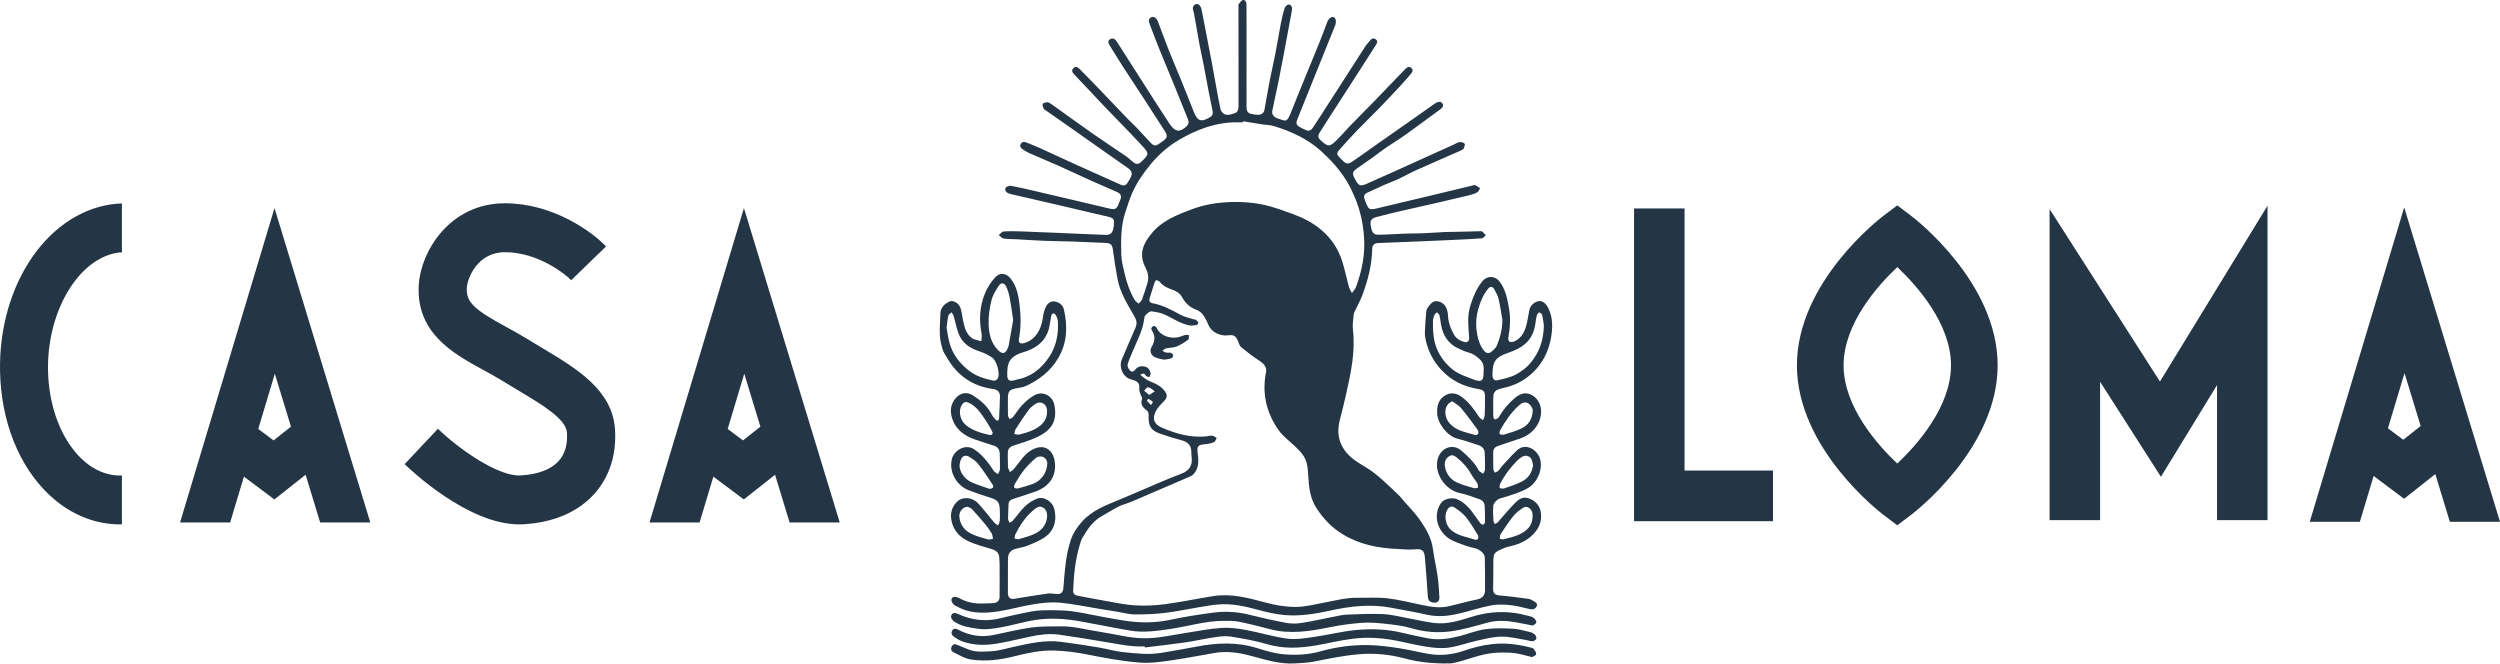<svg width="373" height="99" viewBox="0 0 373 99" fill="none" xmlns="http://www.w3.org/2000/svg">
<path d="M170.121 55.934C170.613 56.278 171.002 56.662 171.469 56.85C172.314 57.191 173.127 57.523 173.718 58.272C174.222 58.912 174.193 59.318 173.634 59.89C173.174 60.36 172.676 60.852 172.404 61.432C171.91 62.485 172.143 63.286 173.367 63.813C175.468 64.718 177.678 65.346 180.025 65.101C180.311 65.071 180.603 64.963 180.875 65.003C181.109 65.037 181.319 65.232 181.539 65.356C181.407 65.568 181.321 65.895 181.136 65.968C180.693 66.142 180.207 66.25 179.731 66.288C178.719 66.368 178.563 66.604 178.697 67.635C178.825 68.612 178.906 69.621 178.277 70.496C178.126 70.706 177.925 70.93 177.697 71.031C175.988 71.785 174.267 72.509 172.551 73.246C171.677 73.622 170.809 74.013 169.932 74.382C169.253 74.667 168.579 74.976 167.878 75.192C166.617 75.579 165.574 76.36 164.437 76.975C163.052 77.725 162.25 78.973 161.487 80.263C161.316 80.552 161.224 80.893 161.123 81.218C160.427 83.478 160.204 85.809 160.115 88.157C160.099 88.604 160.388 88.799 160.78 88.874C162.212 89.147 163.642 89.434 165.079 89.681C166.514 89.927 167.949 90.246 169.396 90.324C170.875 90.403 172.383 90.337 173.853 90.14C176.256 89.819 178.633 89.312 181.03 88.937C183.713 88.516 186.259 89.209 188.824 89.9C190.27 90.29 191.796 90.552 193.287 90.553C194.726 90.553 196.171 90.175 197.602 89.904C199.227 89.597 200.831 89.163 202.504 89.188C204.011 89.211 205.534 89.096 207.024 89.27C208.746 89.471 210.441 89.913 212.146 90.263C213.493 90.541 214.84 90.774 216.211 90.444C217.272 90.188 218.329 89.913 219.39 89.652C219.721 89.571 220.059 89.516 220.391 89.437C221.172 89.251 221.561 88.833 221.568 88.04C221.582 86.414 221.56 84.788 221.531 83.162C221.521 82.629 220.842 82.006 220.136 81.814C219.632 81.678 219.113 81.584 218.628 81.399C217.774 81.072 216.852 80.817 216.117 80.304C214.491 79.168 213.745 76.916 214.986 75.069C215.441 74.392 216.665 74.159 217.438 74.5C218.653 75.035 219.422 76.028 220.154 77.067C220.393 77.406 220.616 77.759 220.881 78.076C220.978 78.192 221.21 78.307 221.324 78.267C221.443 78.225 221.563 77.993 221.565 77.844C221.572 77.085 221.545 76.326 221.522 75.567C221.505 75.043 221.241 74.657 220.755 74.49C219.772 74.152 218.793 73.766 217.779 73.556C215.654 73.117 213.946 70.624 214.489 68.537C214.95 66.763 216.782 66.11 218.084 67.268C219.017 68.098 219.937 68.93 220.545 70.046C220.597 70.141 220.644 70.251 220.725 70.313C220.898 70.449 221.093 70.557 221.278 70.677C221.377 70.479 221.557 70.283 221.561 70.083C221.578 69.253 221.55 68.421 221.524 67.591C221.504 66.994 221.162 66.609 220.623 66.429C219.549 66.073 218.473 65.709 217.379 65.425C215.938 65.05 214.475 63.181 214.425 61.645C214.392 60.651 214.561 59.767 215.394 59.141C216.212 58.526 217.156 58.559 217.995 59.152C219.139 59.961 219.935 61.067 220.693 62.217C220.823 62.415 221.07 62.537 221.263 62.694C221.353 62.442 221.508 62.193 221.519 61.937C221.56 61.018 221.562 60.097 221.561 59.176C221.56 58.357 221.313 58.169 220.518 58.035C218.427 57.683 216.589 56.834 215.104 55.25C213.951 54.021 213.175 52.61 212.773 50.987C212.662 50.536 212.578 50.062 212.591 49.601C212.622 48.543 212.708 47.486 212.803 46.433C212.824 46.212 212.949 45.979 213.086 45.796C213.423 45.345 213.801 44.851 214.431 44.941C215.155 45.045 215.678 45.498 215.902 46.219C215.992 46.508 216.032 46.821 216.047 47.125C216.098 48.142 216.44 49.064 216.94 49.933C217.283 50.532 217.838 50.862 218.488 51.03C218.932 51.144 219.22 50.876 219.195 50.417C219.14 49.426 219.03 48.434 219.061 47.447C219.083 46.754 219.233 46.045 219.447 45.382C219.846 44.146 220.349 42.947 221.197 41.932C221.903 41.088 223.069 41.138 223.731 42C224.637 43.18 224.893 44.582 225.142 45.985C225.397 47.422 225.315 48.859 225.058 50.291C225.021 50.502 225.028 50.836 225.153 50.931C225.307 51.05 225.638 51.058 225.837 50.976C227.139 50.442 227.582 49.291 227.848 48.036C227.978 47.418 228.063 46.792 228.198 46.175C228.337 45.539 229.051 44.953 229.675 44.92C230.198 44.894 230.705 45.342 231.015 45.981C231.731 47.455 231.671 49.01 231.387 50.531C231.037 52.401 230.208 54.088 228.839 55.449C227.709 56.573 226.369 57.356 224.816 57.753C224.31 57.883 223.782 57.974 223.32 58.198C223.084 58.313 222.838 58.675 222.823 58.938C222.764 60.001 222.783 61.069 222.799 62.134C222.801 62.288 222.924 62.553 223.022 62.568C223.175 62.591 223.371 62.469 223.516 62.363C223.625 62.284 223.69 62.136 223.764 62.013C224.344 61.047 225.078 60.204 225.917 59.467C226.601 58.866 227.379 58.446 228.337 58.841C229.28 59.228 229.88 60.198 229.928 61.218C230.018 63.143 228.663 64.806 226.811 65.42C225.702 65.788 224.599 66.172 223.491 66.539C223.015 66.697 222.785 67.019 222.785 67.509C222.785 68.341 222.781 69.172 222.809 70.003C222.815 70.177 222.953 70.346 223.029 70.518C223.209 70.427 223.422 70.369 223.559 70.235C223.763 70.035 223.895 69.763 224.09 69.552C224.818 68.764 225.527 67.953 226.303 67.215C227.649 65.935 229.423 67.157 229.789 68.502C230.222 70.091 229.33 72.017 228.011 72.796C226.855 73.479 225.605 73.82 224.357 74.212C224.033 74.315 223.66 74.371 223.409 74.573C223.135 74.793 222.83 75.142 222.798 75.461C222.721 76.208 222.785 76.973 222.823 77.728C222.832 77.884 222.971 78.033 223.05 78.185C223.194 78.096 223.367 78.034 223.475 77.914C224.327 76.964 225.131 75.968 226.023 75.059C226.55 74.524 227.191 74.049 228.046 74.338C229.072 74.685 229.739 75.411 229.893 76.467C230.104 77.918 229.51 79.081 228.416 80.041C227.413 80.922 226.221 81.317 224.962 81.595C224.805 81.629 224.648 81.679 224.499 81.741C222.792 82.448 222.8 82.449 222.806 84.37C222.81 85.508 222.785 86.645 222.773 87.782C222.765 88.574 223.05 88.784 223.846 88.85C225.257 88.968 226.662 89.16 228.066 89.354C228.339 89.392 228.607 89.552 228.853 89.697C229.132 89.862 229.455 90.07 229.273 90.461C229.095 90.847 228.733 90.977 228.319 90.892C227.336 90.688 226.364 90.387 225.371 90.286C224.4 90.188 223.382 90.152 222.432 90.336C220.779 90.655 219.172 91.205 217.529 91.581C216.018 91.927 214.492 92.067 212.938 91.724C211.133 91.324 209.312 90.997 207.493 90.661C204.484 90.106 201.5 90.437 198.555 91.081C196.257 91.583 193.952 91.98 191.606 91.762C190.291 91.64 188.981 91.334 187.703 90.986C185.764 90.457 183.821 90.02 181.802 90.182C180.835 90.259 179.876 90.437 178.917 90.594C177.197 90.877 175.488 91.248 173.759 91.452C172.267 91.627 170.753 91.677 169.249 91.674C168.47 91.673 167.691 91.433 166.913 91.305C165.921 91.143 164.929 90.985 163.937 90.824C162.005 90.51 160.083 90.096 158.14 89.918C156.886 89.803 155.585 89.939 154.331 90.134C152.612 90.401 150.929 90.891 149.211 91.174C147.52 91.453 145.801 91.567 144.122 91.067C143.542 90.895 142.994 90.602 142.454 90.323C142.278 90.232 142.132 90.03 142.037 89.845C141.798 89.383 142.063 89.003 142.582 89.056C142.755 89.073 142.934 89.14 143.088 89.225C144.239 89.868 145.473 90.112 146.781 90.038C147.284 90.009 147.789 90.024 148.289 89.974C148.839 89.919 149.134 89.56 149.139 89.023C149.154 87.398 149.143 85.772 149.139 84.147C149.138 83.894 149.112 83.642 149.106 83.39C149.085 82.512 148.749 82.165 147.907 81.909C146.674 81.536 145.398 81.216 144.259 80.638C142.885 79.941 142.006 78.757 141.887 77.123C141.797 75.885 142.667 74.538 143.748 74.356C144.653 74.204 145.441 74.545 146.036 75.2C146.832 76.077 147.546 77.029 148.313 77.934C148.472 78.122 148.706 78.247 148.905 78.401C148.997 78.159 149.151 77.921 149.167 77.674C149.204 77.116 149.191 76.553 149.167 75.993C149.12 74.913 148.828 74.594 147.793 74.268C146.68 73.918 145.569 73.549 144.482 73.126C142.807 72.472 141.494 70.448 142.042 68.41C142.341 67.297 143.943 66.109 145.355 67.046C146.608 67.878 147.465 69.036 148.277 70.257C148.416 70.465 148.687 70.587 148.897 70.748C148.999 70.496 149.181 70.246 149.19 69.99C149.217 69.233 149.171 68.473 149.163 67.715C149.156 67.124 148.898 66.699 148.339 66.509C147.354 66.174 146.351 65.893 145.373 65.541C143.875 65.002 142.656 64.109 142.1 62.549C141.684 61.385 141.808 60.218 142.673 59.312C143.305 58.651 144.225 58.379 145.196 59.008C146.33 59.743 147.354 60.618 147.985 61.869C148.121 62.139 148.329 62.378 148.535 62.603C148.617 62.694 148.802 62.775 148.9 62.742C148.986 62.713 149.058 62.52 149.065 62.396C149.119 61.316 149.167 60.235 149.195 59.154C149.212 58.508 148.826 58.125 148.192 58.041C145.106 57.634 142.82 56.036 141.277 53.343C141.053 52.953 140.768 52.577 140.644 52.155C140.441 51.471 140.258 50.758 140.23 50.051C140.185 48.938 140.261 47.819 140.312 46.704C140.351 45.866 140.918 45.37 141.581 45.014C142.164 44.702 143.064 45.203 143.318 45.987C143.5 46.548 143.545 47.151 143.671 47.73C143.903 48.789 144.102 49.87 145.125 50.515C145.156 50.534 145.178 50.572 145.211 50.581C145.611 50.695 146.012 50.806 146.413 50.918C146.43 50.544 146.523 50.155 146.453 49.797C146.048 47.727 146.158 45.687 146.966 43.748C147.331 42.871 147.881 42.018 148.532 41.331C149.244 40.58 150.176 40.78 150.813 41.594C151.672 42.692 151.939 44.01 152.104 45.331C152.322 47.069 152.353 48.82 152.029 50.56C151.92 51.149 152.231 51.361 152.849 51.177C154.481 50.694 155.366 49.136 155.579 47.488C155.657 46.88 155.799 46.244 156.077 45.706C156.333 45.209 156.868 44.842 157.476 44.999C158.076 45.153 158.589 45.507 158.743 46.194C159.306 48.718 159.24 51.145 157.87 53.456C156.733 55.37 155.079 56.641 153.123 57.565C152.662 57.783 152.121 57.846 151.609 57.94C150.632 58.117 150.383 58.393 150.381 59.379C150.379 60.247 150.363 61.115 150.389 61.982C150.394 62.169 150.549 62.35 150.636 62.534C150.806 62.43 151.022 62.362 151.14 62.215C151.626 61.611 152.027 60.93 152.563 60.38C153.095 59.833 153.699 59.307 154.367 58.952C155.613 58.29 157.041 59.037 157.315 60.43C157.784 62.812 156.88 64.185 154.809 65.183C153.652 65.739 152.389 66.077 151.168 66.499C150.621 66.688 150.344 67.034 150.363 67.628C150.384 68.314 150.347 69.004 150.392 69.688C150.409 69.942 150.588 70.185 150.693 70.433C150.889 70.278 151.116 70.149 151.277 69.963C152.105 69 152.715 67.857 153.871 67.174C155.829 66.021 157.169 67.198 157.381 68.926C157.635 71.004 156.602 72.573 154.512 73.33C153.398 73.733 152.265 74.082 151.139 74.451C150.743 74.581 150.483 74.804 150.472 75.259C150.453 75.98 150.4 76.701 150.403 77.422C150.403 77.614 150.555 77.804 150.639 77.995C150.809 77.883 151.016 77.803 151.143 77.655C151.754 76.945 152.279 76.149 152.959 75.518C153.497 75.018 154.171 74.578 154.862 74.354C155.78 74.057 157.018 74.866 157.274 75.84C157.685 77.402 157.429 78.894 156.165 79.94C155.385 80.587 154.364 80.967 153.412 81.373C152.79 81.639 152.094 81.728 151.436 81.914C150.743 82.109 150.383 82.644 150.386 83.368C150.392 84.956 150.382 86.545 150.378 88.134C150.378 88.296 150.367 88.461 150.387 88.621C150.462 89.234 150.782 89.434 151.398 89.332C153.028 89.06 154.659 88.791 156.295 88.561C156.713 88.503 157.154 88.576 157.581 88.624C158.27 88.703 158.611 88.397 158.662 87.71C158.839 85.321 158.992 82.922 159.74 80.625C160.083 79.573 160.695 78.658 161.438 77.824C162.963 76.111 165.04 75.376 167.065 74.531C169.089 73.686 171.097 72.802 173.118 71.948C174.178 71.5 175.243 71.06 176.319 70.652C177.447 70.225 177.948 69.423 177.791 68.214C177.761 67.982 177.759 67.746 177.754 67.511C177.733 66.451 177.3 65.961 176.276 65.684C175.168 65.385 174.065 65.051 172.984 64.666C172.317 64.428 171.696 64.03 171.486 63.293C171.366 62.872 171.366 62.406 171.375 61.962C171.381 61.626 171.316 61.379 171.031 61.178C170.427 60.754 170.129 60.215 170.407 59.449C170.447 59.336 170.275 59.155 170.226 58.998C170.128 58.685 169.95 58.356 169.979 58.05C170.044 57.372 169.9 57.019 169.257 56.758C169.041 56.671 168.803 56.644 168.586 56.559C167.456 56.121 166.902 54.723 167.391 53.594C168.07 52.025 168.726 50.446 169.417 48.881C169.683 48.276 169.588 47.786 169.259 47.21C168.233 45.42 167.108 43.661 166.727 41.582C166.475 40.208 166.246 38.827 166.072 37.441C165.95 36.464 165.768 36.265 164.806 36.237C163.261 36.192 161.718 36.093 160.174 36.04C158.684 35.989 157.193 35.983 155.705 35.925C154.376 35.873 153.049 35.774 151.721 35.702C151.058 35.666 150.388 35.691 149.735 35.592C149.476 35.552 149.256 35.255 149.02 35.075C149.254 34.888 149.476 34.561 149.723 34.541C150.546 34.474 151.379 34.496 152.208 34.522C153.844 34.573 155.479 34.646 157.115 34.714C158.677 34.779 160.238 34.851 161.8 34.917C162.878 34.962 163.957 35.003 165.035 35.046C165.559 35.067 165.916 34.796 166.056 34.325C166.172 33.936 166.203 33.511 166.209 33.102C166.215 32.603 165.82 32.448 165.42 32.351C164.599 32.152 163.774 31.971 162.952 31.779C161.206 31.37 159.462 30.955 157.715 30.549C155.404 30.012 153.092 29.481 150.78 28.947C150.693 28.927 150.606 28.902 150.521 28.872C150.128 28.733 149.873 28.413 150.024 28.053C150.106 27.858 150.564 27.679 150.812 27.723C151.962 27.925 153.1 28.2 154.24 28.463C156.219 28.92 158.197 29.386 160.175 29.852C161.941 30.268 163.706 30.694 165.474 31.104C166.431 31.326 166.646 31.188 166.973 30.229C167.014 30.109 167.072 29.996 167.123 29.881C167.394 29.264 167.252 28.908 166.624 28.633C165.324 28.064 164.019 27.507 162.726 26.924C161.055 26.172 159.401 25.386 157.727 24.64C156.364 24.032 154.98 23.47 153.614 22.869C153.254 22.71 152.915 22.497 152.586 22.28C152.296 22.09 152.078 21.817 152.301 21.462C152.501 21.144 152.814 21.113 153.159 21.26C153.854 21.557 154.563 21.822 155.251 22.134C156.987 22.921 158.71 23.737 160.446 24.523C162.704 25.545 164.973 26.543 167.231 27.565C167.744 27.798 168.052 27.607 168.294 27.168C168.381 27.011 168.471 26.854 168.57 26.703C169.008 26.032 168.946 25.543 168.294 25.08C166.563 23.849 164.817 22.64 163.078 21.419C162.195 20.799 161.317 20.172 160.433 19.552C158.959 18.518 157.482 17.488 156.007 16.454C155.904 16.382 155.755 16.32 155.719 16.221C155.632 15.987 155.486 15.669 155.578 15.505C155.67 15.34 156.022 15.252 156.257 15.257C156.468 15.262 156.695 15.412 156.882 15.545C158.951 17.016 161.002 18.513 163.081 19.969C164.685 21.091 166.328 22.158 167.941 23.267C168.355 23.551 168.722 23.905 169.116 24.22C169.515 24.54 169.885 24.523 170.266 24.155C171.462 23.003 171.493 22.928 170.376 21.713C169.18 20.413 167.938 19.155 166.714 17.881C165.954 17.09 165.184 16.309 164.426 15.517C163.88 14.945 163.348 14.359 162.806 13.783C161.954 12.877 161.099 11.975 160.244 11.072C159.981 10.793 159.838 10.487 160.152 10.172C160.468 9.855 160.785 10.003 161.052 10.268C161.677 10.892 162.291 11.525 162.908 12.156C163.211 12.465 163.514 12.774 163.812 13.087C165.256 14.598 166.693 16.113 168.141 17.619C168.602 18.099 169.101 18.544 169.562 19.026C170.259 19.756 170.93 20.512 171.627 21.243C172.184 21.828 172.388 21.835 173.063 21.364C173.152 21.302 173.239 21.237 173.328 21.176C174.235 20.552 174.275 20.297 173.677 19.382C172.672 17.842 171.688 16.289 170.685 14.748C169.653 13.161 168.603 11.586 167.576 9.996C166.901 8.952 166.252 7.891 165.593 6.837C165.378 6.493 165.208 6.1 165.637 5.841C166.051 5.593 166.4 5.851 166.635 6.212C167.175 7.043 167.698 7.887 168.232 8.723C169.58 10.834 170.928 12.945 172.28 15.053C172.98 16.144 173.689 17.227 174.395 18.314C174.454 18.405 174.512 18.497 174.574 18.585C175.374 19.712 176.047 19.78 177.049 18.829C177.341 18.552 177.42 18.232 177.264 17.846C176.554 16.099 175.858 14.346 175.146 12.6C174.479 10.966 173.786 9.343 173.126 7.707C172.574 6.339 172.038 4.963 171.527 3.579C171.392 3.215 171.295 2.773 171.801 2.556C172.127 2.416 172.57 2.711 172.747 3.175C173.309 4.654 173.849 6.14 174.428 7.611C174.909 8.833 175.442 10.035 175.936 11.252C176.669 13.053 177.401 14.854 178.107 16.667C178.655 18.074 179.198 18.274 180.511 17.502C180.846 17.305 181.01 17.037 180.934 16.65C180.732 15.623 180.515 14.6 180.317 13.572C180.065 12.264 179.834 10.951 179.58 9.643C179.38 8.618 179.142 7.6 178.951 6.573C178.683 5.136 178.445 3.695 178.19 2.256C178.153 2.044 178.108 1.831 178.042 1.626C177.906 1.195 177.951 0.822 178.4 0.626C178.721 0.486 179.144 0.846 179.253 1.339C179.378 1.902 179.483 2.47 179.592 3.037C180.014 5.228 180.44 7.418 180.852 9.611C181.164 11.274 181.455 12.941 181.76 14.605C181.863 15.172 181.972 15.738 182.1 16.3C182.134 16.451 182.228 16.599 182.327 16.721C182.872 17.397 183.544 17.09 184.168 16.909C184.71 16.751 184.789 16.284 184.788 15.775C184.78 12.667 184.785 9.56 184.785 6.452C184.785 4.61 184.781 2.767 184.779 0.923C184.779 0.833 184.739 0.709 184.784 0.658C184.989 0.418 185.192 0.049 185.444 0.007C185.795 -0.053 185.976 0.306 185.977 0.672C185.982 2.208 185.983 3.744 185.983 5.279C185.983 7.7 185.98 10.122 185.979 12.543C185.979 13.66 185.976 14.778 185.985 15.895C185.991 16.721 186.206 16.955 187.008 17.053C187.24 17.082 187.474 17.138 187.705 17.131C188.184 17.119 188.557 16.901 188.651 16.406C188.915 15.01 189.134 13.605 189.404 12.21C189.671 10.836 189.998 9.475 190.264 8.101C190.56 6.58 190.803 5.049 191.098 3.527C191.248 2.749 191.426 1.972 191.668 1.219C191.744 0.984 192.09 0.654 192.278 0.675C192.68 0.722 192.831 1.113 192.76 1.511C192.478 3.09 192.18 4.666 191.883 6.243C191.526 8.137 191.177 10.034 190.799 11.924C190.488 13.477 190.128 15.02 189.818 16.574C189.778 16.775 189.845 17.052 189.965 17.217C190.104 17.407 190.338 17.573 190.564 17.645C191.869 18.064 191.982 18.41 192.666 16.649C193.363 14.857 194.103 13.082 194.828 11.302C195.514 9.617 196.215 7.937 196.892 6.248C197.281 5.28 197.635 4.297 198.007 3.323C198.219 2.768 198.65 2.426 198.972 2.552C199.315 2.686 199.421 3.259 199.198 3.813C197.556 7.889 195.912 11.964 194.27 16.04C194.014 16.675 193.764 17.312 193.509 17.947C193.351 18.342 193.447 18.672 193.805 18.882C194.175 19.1 194.559 19.31 194.962 19.455C195.49 19.644 195.759 19.231 195.997 18.874C196.58 18.005 197.138 17.119 197.704 16.239C199.702 13.133 201.695 10.023 203.703 6.921C203.927 6.576 204.226 6.279 204.49 5.959C204.713 5.691 204.974 5.658 205.252 5.857C205.549 6.07 205.524 6.34 205.346 6.618C204.423 8.061 203.501 9.505 202.573 10.946C201.324 12.887 200.069 14.825 198.82 16.766C198.186 17.751 197.56 18.741 196.926 19.726C196.58 20.264 196.619 20.566 197.107 20.994C198.155 21.914 198.372 21.936 199.349 20.985C200.11 20.245 200.797 19.43 201.536 18.667C202.674 17.494 203.833 16.342 204.974 15.171C205.892 14.23 206.797 13.275 207.708 12.327C208.358 11.651 209.004 10.97 209.662 10.302C209.913 10.049 210.215 9.826 210.559 10.127C210.908 10.431 210.723 10.765 210.494 11.035C209.923 11.706 209.342 12.37 208.743 13.015C207.787 14.043 206.824 15.065 205.845 16.071C204.705 17.241 203.531 18.377 202.397 19.553C201.521 20.462 200.674 21.399 199.838 22.344C199.406 22.832 199.419 23.028 199.876 23.505C200.959 24.635 200.99 24.665 202.335 23.718C203.57 22.848 204.8 21.972 206.035 21.102C207.228 20.263 208.427 19.432 209.62 18.594C211.092 17.559 212.562 16.52 214.034 15.484C214.122 15.422 214.213 15.359 214.311 15.315C214.643 15.165 214.994 15.079 215.218 15.461C215.442 15.844 215.208 16.081 214.897 16.307C213.176 17.556 211.478 18.837 209.747 20.073C208.769 20.771 207.735 21.39 206.743 22.069C206.108 22.503 205.508 22.99 204.882 23.439C204.063 24.026 203.239 24.607 202.407 25.175C201.835 25.567 201.736 25.886 202.049 26.496C202.741 27.848 202.912 27.894 204.29 27.251C205.399 26.734 206.528 26.261 207.643 25.757C210.724 24.367 213.802 22.97 216.881 21.577C217.176 21.444 217.464 21.245 217.772 21.203C218.015 21.17 218.367 21.262 218.515 21.433C218.617 21.551 218.488 21.915 218.394 22.14C218.341 22.269 218.163 22.369 218.02 22.432C215.769 23.425 213.509 24.397 211.265 25.404C210.381 25.801 209.54 26.29 208.661 26.701C207.978 27.02 207.263 27.268 206.572 27.572C205.715 27.949 204.869 28.351 204.018 28.741C203.569 28.946 203.421 29.241 203.606 29.742C204.219 31.407 204.209 31.397 205.935 30.972C208.013 30.46 210.1 29.988 212.181 29.49C214.664 28.896 217.144 28.294 219.626 27.698C219.783 27.66 219.973 27.578 220.1 27.631C220.361 27.741 220.59 27.928 220.832 28.083C220.696 28.291 220.605 28.58 220.413 28.69C220.065 28.89 219.663 29.019 219.269 29.116C217.839 29.468 216.403 29.801 214.967 30.131C213.024 30.576 211.076 31.003 209.134 31.454C207.857 31.751 206.58 32.058 205.314 32.4C204.619 32.588 204.417 32.921 204.499 33.533C204.653 34.674 204.899 35.034 205.694 35.022C207.023 35.003 208.35 34.903 209.678 34.854C210.537 34.822 211.398 34.84 212.256 34.804C213.331 34.759 214.404 34.675 215.479 34.622C215.999 34.596 216.521 34.606 217.042 34.593C218.314 34.563 219.586 34.529 220.858 34.499C220.948 34.497 221.067 34.477 221.122 34.525C221.322 34.696 221.5 34.892 221.687 35.079C221.499 35.245 221.321 35.541 221.121 35.557C219.724 35.668 218.323 35.726 216.924 35.791C215.254 35.869 213.585 35.938 211.916 36.009C210.981 36.049 210.046 36.085 209.111 36.123C207.961 36.17 206.811 36.226 205.661 36.261C205.057 36.28 204.747 36.539 204.735 37.14C204.69 39.533 204.09 41.811 203.266 44.032C202.961 44.855 202.516 45.625 202.145 46.423C202.063 46.601 201.978 46.793 201.963 46.984C201.905 47.711 201.769 48.453 201.855 49.166C202.247 52.45 201.554 55.608 200.848 58.768C200.56 60.056 200.248 61.338 199.913 62.614C199.262 65.092 200.025 67.073 202.023 68.584C202.825 69.191 203.74 69.649 204.565 70.229C205.207 70.68 205.807 71.197 206.393 71.721C207.218 72.461 208.02 73.228 208.818 74C209.062 74.236 209.256 74.523 209.478 74.781C210.255 75.683 211.116 76.525 211.794 77.496C212.73 78.836 213.579 80.237 213.798 81.933C213.971 83.27 214.293 84.586 214.483 85.921C214.632 86.97 214.707 88.032 214.759 89.091C214.786 89.663 214.484 89.93 213.993 89.916C213.392 89.899 213.073 89.601 213.034 89.045C212.896 87.102 212.776 85.158 212.599 83.219C212.49 82.032 212.144 81.859 210.951 81.972C210.174 82.045 209.38 81.943 208.593 81.911C205.664 81.794 202.843 81.256 200.302 79.692C198.684 78.696 197.413 77.371 196.382 75.757C195.427 74.264 195.286 72.622 195.189 70.95C195.131 69.95 195.068 68.949 194.528 68.087C194.202 67.568 193.757 67.111 193.314 66.68C192.439 65.829 191.426 65.135 190.714 64.104C188.894 61.476 188.27 58.613 188.899 55.476C189.031 54.819 188.603 54.264 187.883 53.806C186.934 53.204 186.04 52.506 185.172 51.788C184.921 51.58 184.83 51.169 184.686 50.842C184.36 50.097 184.05 49.921 183.255 50.028C182.066 50.188 180.722 49.568 180.281 48.44C180.138 48.071 179.951 47.718 179.76 47.371C179.464 46.835 179.057 46.418 178.461 46.206C177.459 45.848 176.797 45.154 176.291 44.21C176.074 43.803 175.555 43.471 175.1 43.299C174.333 43.009 173.586 42.753 173.052 42.076C172.936 41.929 172.689 41.805 172.511 41.816C172.401 41.824 172.274 42.097 172.217 42.271C171.976 43.005 171.762 43.749 171.531 44.486C171.401 44.903 171.537 45.164 171.963 45.242C173.496 45.52 174.832 46.259 176.182 46.99C176.756 47.301 177.43 47.426 178.06 47.632C178.196 47.677 178.367 47.669 178.47 47.751C178.613 47.864 178.77 48.029 178.795 48.192C178.81 48.282 178.583 48.49 178.444 48.511C178.096 48.565 177.721 48.611 177.384 48.537C176.14 48.264 175.077 47.573 173.951 47.014C173.293 46.687 172.521 46.535 171.784 46.453C171.51 46.422 171.162 46.788 170.901 47.03C170.775 47.147 170.741 47.392 170.716 47.585C170.501 49.262 169.709 50.732 169.068 52.258C168.777 52.951 168.459 53.639 168.243 54.357C168.174 54.586 168.334 54.948 168.497 55.168C168.749 55.509 169.068 55.564 169.376 55.154C169.727 54.686 170.228 54.572 170.782 54.688C171.312 54.799 171.571 55.2 171.669 55.675C171.707 55.86 171.533 56.09 171.455 56.299C171.273 56.205 171.009 56.157 170.925 56.008C170.744 55.686 170.567 55.649 170.128 55.932L170.121 55.934ZM185.454 18.096C185.447 18.147 185.439 18.199 185.432 18.251C185.18 18.251 184.927 18.253 184.675 18.251C181.455 18.206 178.548 19.309 175.846 20.906C174.274 21.835 172.878 23.058 171.686 24.498C170.554 25.866 169.557 27.309 168.863 28.942C168.478 29.849 168.193 30.799 167.881 31.735C167.209 33.758 167.245 35.861 167.293 37.947C167.315 38.924 167.581 39.904 167.805 40.867C168.12 42.221 168.572 43.534 169.284 44.738C169.418 44.963 169.674 45.116 169.874 45.302C170.045 45.107 170.288 44.938 170.373 44.71C170.68 43.888 170.955 43.051 171.203 42.208C171.444 41.387 171.27 40.621 170.878 39.861C170.638 39.395 170.457 38.859 170.407 38.34C170.276 36.985 170.969 35.898 171.757 34.904C173.305 32.956 175.541 32.082 177.767 31.245C179.388 30.636 181.084 30.293 182.816 30.183C185.057 30.041 187.282 30.182 189.453 30.778C190.593 31.092 191.707 31.507 192.821 31.908C194.386 32.471 195.863 33.221 197.136 34.299C198.61 35.547 199.668 37.111 200.249 38.956C200.641 40.203 200.896 41.493 201.246 42.754C201.34 43.093 201.552 43.399 201.711 43.72C201.918 43.42 202.199 43.148 202.32 42.817C203.203 40.395 203.708 37.917 203.51 35.31C203.358 33.292 202.947 31.35 202.157 29.494C201.805 28.667 201.427 27.841 200.961 27.075C199.93 25.373 198.622 23.911 197.14 22.57C195.078 20.704 192.65 19.602 190.049 18.804C189.528 18.644 188.958 18.653 188.413 18.569C187.426 18.417 186.441 18.254 185.455 18.095L185.454 18.096ZM230.346 48.542C230.298 48.225 230.229 47.599 230.09 46.987C230.054 46.825 229.804 46.712 229.652 46.577C229.525 46.734 229.328 46.875 229.286 47.054C229.17 47.541 229.132 48.047 229.04 48.541C228.851 49.552 228.456 50.455 227.689 51.178C226.924 51.901 225.981 52.3 225.022 52.639C223.134 53.306 222.702 53.858 222.67 55.932C222.661 56.486 222.971 56.843 223.38 56.743C224.332 56.511 225.34 56.335 226.18 55.872C227 55.42 227.784 54.857 228.42 54.067C229.663 52.522 230.305 50.819 230.345 48.543L230.346 48.542ZM221.357 55.381C221.41 54.817 221.369 54.205 220.897 53.726C220.402 53.222 219.859 52.799 219.147 52.609C218.649 52.475 218.172 52.252 217.696 52.043C216.083 51.336 215.256 50.044 214.986 48.344C214.918 47.918 214.884 47.482 214.775 47.067C214.727 46.888 214.529 46.748 214.399 46.591C214.268 46.723 214.082 46.832 214.016 46.991C213.902 47.269 213.801 47.578 213.799 47.874C213.789 49.007 213.808 50.133 214.115 51.247C214.549 52.825 215.491 54.108 216.688 55.094C217.556 55.809 218.729 56.184 219.807 56.602C221.287 57.175 221.331 56.621 221.356 55.381H221.357ZM141.228 48.88C141.367 49.618 141.456 50.448 141.687 51.237C142.171 52.897 143.165 54.194 144.531 55.271C145.611 56.122 146.836 56.499 148.123 56.775C148.491 56.854 148.804 56.691 148.934 56.306C149.186 55.562 148.681 53.783 148.009 53.337C147.448 52.965 146.825 52.641 146.185 52.44C144.908 52.04 143.8 51.369 143.205 50.194C142.736 49.269 142.597 48.177 142.292 47.166C142.231 46.963 142.085 46.788 141.978 46.599C141.811 46.759 141.542 46.895 141.497 47.084C141.364 47.64 141.32 48.217 141.229 48.879L141.228 48.88ZM157.852 48.673C157.834 48.313 157.877 47.935 157.778 47.599C157.686 47.286 157.464 46.791 157.264 46.774C156.799 46.733 156.84 47.254 156.766 47.585C156.645 48.127 156.612 48.694 156.446 49.22C155.864 51.066 154.468 52.022 152.704 52.541C151.54 52.884 150.55 53.413 150.34 54.76C150.279 55.149 150.29 55.549 150.283 55.945C150.268 56.685 150.585 56.934 151.292 56.75C151.413 56.719 151.531 56.669 151.654 56.647C153.77 56.273 155.328 55.046 156.492 53.32C157.424 51.937 157.853 50.359 157.852 48.673ZM224.154 47.702C223.974 46.676 223.834 45.641 223.596 44.629C223.474 44.114 223.206 43.623 222.945 43.154C222.733 42.772 222.348 42.672 222.057 43.035C221.703 43.475 221.378 43.961 221.15 44.476C220.488 45.972 220.096 47.533 220.293 49.19C220.422 50.274 220.676 51.322 221.33 52.228C221.642 52.661 222.075 52.818 222.44 52.535C222.799 52.256 223.195 51.913 223.356 51.511C223.838 50.306 224.162 49.048 224.154 47.702ZM151.166 47.756C150.982 46.542 150.846 45.451 150.641 44.374C150.535 43.815 150.357 43.256 150.117 42.742C149.855 42.182 149.351 42.117 149.022 42.627C148.578 43.315 148.11 44.048 147.922 44.827C147.645 45.971 147.465 47.177 147.501 48.347C147.545 49.727 147.819 51.109 148.855 52.185C149.547 52.903 150.002 52.829 150.378 51.899C150.425 51.782 150.475 51.663 150.497 51.54C150.728 50.249 150.954 48.957 151.166 47.756ZM144.369 75.607C143.652 75.607 143.077 76.348 143.132 77.059C143.23 78.309 143.92 79.183 145.017 79.687C145.762 80.029 146.567 80.249 147.36 80.472C147.599 80.539 147.887 80.431 148.152 80.403C148.095 80.136 148.099 79.835 147.97 79.609C147.713 79.157 147.41 78.725 147.078 78.325C146.418 77.526 145.741 76.738 145.034 75.98C144.841 75.772 144.517 75.687 144.368 75.607H144.369ZM220.224 80.559C220.33 80.504 220.536 80.458 220.552 80.376C220.585 80.201 220.576 79.972 220.486 79.827C219.916 78.914 219.383 77.967 218.709 77.135C218.248 76.566 217.605 76.128 216.993 75.706C216.63 75.456 216.252 75.575 215.979 75.984C215.415 76.828 215.629 78.307 216.474 79.052C217.533 79.987 218.916 80.118 220.224 80.559H220.224ZM228.734 69.433C228.626 68.91 228.595 68.338 228.045 68.09C227.521 67.855 227.069 68.125 226.663 68.455C226.579 68.523 226.498 68.595 226.421 68.671C225.383 69.708 224.505 70.868 223.826 72.171C223.732 72.352 223.764 72.601 223.738 72.818C223.958 72.844 224.205 72.948 224.392 72.881C225.336 72.546 226.311 72.254 227.185 71.779C228.067 71.299 228.583 70.456 228.734 69.433ZM215.557 69.425C215.687 70.476 216.241 71.477 217.406 71.999C218.186 72.349 219.027 72.568 219.85 72.815C220.046 72.874 220.28 72.808 220.496 72.799C220.481 72.581 220.536 72.323 220.439 72.15C220.193 71.714 219.844 71.336 219.601 70.899C219.04 69.894 218.322 69.034 217.422 68.321C217.094 68.062 216.775 67.776 216.312 68.024C215.832 68.281 215.535 68.656 215.557 69.425ZM147.602 72.928C148.181 72.915 148.331 72.668 148.056 72.241C147.386 71.198 146.691 70.166 145.923 69.196C145.577 68.759 145.059 68.44 144.574 68.14C144.1 67.847 143.605 68.01 143.397 68.494C143.167 69.03 143.074 69.578 143.297 70.172C143.624 71.043 144.232 71.639 145.044 71.992C145.927 72.375 146.853 72.658 147.602 72.928ZM156.232 77.028C156.251 76.426 156.037 75.912 155.506 75.672C154.983 75.436 154.568 75.79 154.166 76.13C152.989 77.128 152.155 78.376 151.484 79.744C151.398 79.919 151.411 80.144 151.377 80.347C151.594 80.381 151.834 80.495 152.023 80.438C152.879 80.177 153.774 79.969 154.554 79.553C155.519 79.039 156.171 78.199 156.231 77.028H156.232ZM228.692 61.238C228.699 60.95 228.309 60.26 227.88 60.107C227.397 59.934 227.004 60.147 226.655 60.46C225.476 61.514 224.609 62.81 223.832 64.17C223.737 64.336 223.755 64.567 223.721 64.769C223.935 64.803 224.174 64.917 224.359 64.858C225.28 64.566 226.23 64.317 227.084 63.882C228.014 63.407 228.618 62.592 228.693 61.237L228.692 61.238ZM216.646 59.859C216.377 60.059 216.166 60.163 216.028 60.329C215.409 61.071 215.561 62.366 216.294 63.179C217.319 64.315 218.766 64.492 220.108 64.904C220.232 64.942 220.521 64.813 220.548 64.71C220.597 64.532 220.566 64.267 220.458 64.121C219.654 63.023 218.855 61.918 217.984 60.875C217.644 60.468 217.123 60.212 216.646 59.859ZM156.261 69.121C156.246 68.727 156.003 68.311 155.57 68.155C155.29 68.054 154.815 68.103 154.597 68.288C153.945 68.84 153.328 69.451 152.79 70.115C152.274 70.75 151.862 71.473 151.431 72.174C151.333 72.334 151.251 72.626 151.33 72.742C151.411 72.861 151.717 72.911 151.893 72.865C152.621 72.679 153.348 72.477 154.055 72.22C155.346 71.752 156.213 70.541 156.262 69.121H156.261ZM156.216 61.456C156.216 61.348 156.225 61.239 156.214 61.132C156.122 60.205 155.204 59.751 154.454 60.283C154.091 60.541 153.714 60.824 153.456 61.178C152.768 62.121 152.131 63.1 151.502 64.082C151.384 64.267 151.397 64.535 151.349 64.765C151.6 64.792 151.871 64.892 152.098 64.832C152.774 64.652 153.461 64.472 154.092 64.178C155.348 63.595 156.234 62.751 156.216 61.456ZM228.656 77.14C228.656 76.978 228.674 76.814 228.653 76.655C228.549 75.895 227.836 75.385 227.29 75.737C226.752 76.083 226.211 76.484 225.812 76.975C225.112 77.836 224.506 78.774 223.894 79.702C223.775 79.882 223.805 80.162 223.766 80.397C223.969 80.42 224.19 80.506 224.374 80.455C225.169 80.239 225.996 80.071 226.732 79.719C227.785 79.214 228.619 78.455 228.657 77.14L228.656 77.14ZM147.657 64.903C148.031 64.922 148.2 64.734 148.036 64.394C147.774 63.845 147.469 63.31 147.124 62.809C146.433 61.804 145.816 60.728 144.656 60.149C144.099 59.871 143.817 59.915 143.49 60.444C142.966 61.29 143.218 62.678 144.087 63.402C145.124 64.265 146.393 64.614 147.656 64.903L147.657 64.903ZM171.47 58.932C171.792 58.718 172.037 58.554 172.282 58.392C172.079 58.232 171.888 58.048 171.666 57.921C171.519 57.837 171.283 57.752 171.163 57.815C170.977 57.911 170.857 58.133 170.709 58.302C170.939 58.492 171.169 58.683 171.47 58.932ZM171.722 60.438C171.881 60.19 172.032 59.986 172.018 59.974C171.815 59.8 171.597 59.639 171.362 59.511C171.331 59.494 171.105 59.746 171.116 59.76C171.276 59.968 171.46 60.155 171.722 60.438ZM229.219 92.88C229.272 92.711 229.057 92.399 228.883 92.236C228.71 92.074 228.446 91.981 228.206 91.925C227.441 91.745 226.676 91.546 225.899 91.444C223.708 91.155 221.549 91.393 219.455 92.064C217.666 92.637 215.873 93.171 213.978 92.95C212.738 92.804 211.515 92.5 210.283 92.277C208.992 92.044 207.706 91.695 206.406 91.628C204.594 91.535 202.771 91.639 200.954 91.699C200.385 91.718 199.818 91.851 199.255 91.96C197.598 92.282 195.951 92.663 194.286 92.93C193.53 93.051 192.719 93.078 191.971 92.942C190.115 92.604 188.271 92.189 186.441 91.728C184.685 91.285 182.909 91.166 181.135 91.392C178.943 91.67 176.752 92.017 174.591 92.476C172.483 92.924 170.388 92.952 168.277 92.671C167.049 92.507 165.83 92.266 164.609 92.051C162.485 91.675 160.396 91.117 158.216 91.068C156.645 91.033 155.08 90.976 153.532 91.298C152.144 91.587 150.751 91.861 149.379 92.217C147.137 92.799 144.995 92.553 142.911 91.595C142.583 91.444 142.229 91.341 141.99 91.706C141.755 92.062 141.984 92.364 142.224 92.621C142.33 92.736 142.483 92.809 142.62 92.893C143.618 93.499 144.74 93.628 145.865 93.803C147.051 93.987 148.202 93.803 149.34 93.6C151.087 93.29 152.794 92.747 154.545 92.487C156.725 92.162 158.927 92.307 161.098 92.69C163.594 93.131 166.076 93.656 168.575 94.08C170.643 94.432 172.705 94.128 174.752 93.82C177.344 93.43 179.877 92.639 182.526 92.631C183.296 92.629 184.084 92.608 184.832 92.758C186.398 93.072 187.948 93.472 189.495 93.877C192.518 94.667 195.48 94.177 198.459 93.572C200.035 93.251 201.643 93.039 203.247 92.922C204.382 92.84 205.541 92.941 206.677 93.068C207.973 93.213 209.294 93.35 210.536 93.719C212.498 94.303 214.488 94.467 216.466 94.194C218.284 93.943 220.07 93.416 221.846 92.921C223.295 92.517 224.722 92.59 226.164 92.844C226.961 92.985 227.755 93.15 228.695 93.331C228.832 93.223 229.153 93.092 229.219 92.881L229.219 92.88ZM229.198 97.605C229.227 97.353 228.998 97.044 228.818 96.808C228.725 96.687 228.502 96.65 228.33 96.606C226.436 96.125 224.533 95.876 222.565 96.109C221.16 96.276 219.803 96.606 218.484 97.067C216.779 97.662 215.048 97.86 213.28 97.582C211.811 97.35 210.367 96.96 208.897 96.737C207.372 96.505 205.832 96.283 204.294 96.247C201.82 96.19 199.368 96.519 196.979 97.188C195.16 97.699 193.302 97.776 191.46 97.608C190.149 97.488 188.845 97.1 187.578 96.703C184.547 95.754 181.515 95.887 178.454 96.491C176.78 96.821 175.096 97.091 173.415 97.384C171.437 97.728 169.461 97.498 167.497 97.289C166.308 97.162 165.146 96.803 163.962 96.608C162.075 96.296 160.183 96 158.286 95.759C155.847 95.449 153.49 96.017 151.132 96.534C150.061 96.768 148.992 97.115 147.91 97.167C146.78 97.221 145.603 97.346 144.495 96.899C143.965 96.686 143.434 96.476 142.91 96.25C142.593 96.114 142.289 96.001 142.053 96.368C141.817 96.735 141.86 97.116 142.237 97.302C143.068 97.713 143.904 98.239 144.792 98.384C146.998 98.743 149.203 98.458 151.364 97.916C153.301 97.43 155.218 96.997 157.256 97.061C158.904 97.112 160.512 97.312 162.113 97.629C164.686 98.14 167.263 98.627 169.88 98.847C171.61 98.993 173.324 98.74 175.027 98.484C177.106 98.172 179.172 97.776 181.244 97.418C183.019 97.111 184.765 97.363 186.475 97.808C188.719 98.391 190.926 99.145 193.294 98.976C194.188 98.912 195.096 98.897 195.971 98.724C198.189 98.284 200.395 97.819 202.657 97.62C205.023 97.412 207.332 97.633 209.603 98.246C211.816 98.843 214.06 99.027 216.334 98.981C216.671 98.974 217.01 98.885 217.341 98.804C219.255 98.337 221.08 97.531 223.086 97.4C224.538 97.305 225.959 97.335 227.363 97.73C227.726 97.832 228.094 97.915 228.592 98.04C228.769 97.923 229.176 97.787 229.197 97.608L229.198 97.605ZM170.817 96.603C172.791 96.358 174.77 96.144 176.738 95.859C178.211 95.647 179.667 95.311 181.139 95.092C181.933 94.975 182.768 94.844 183.546 94.967C185.397 95.261 187.261 95.582 189.055 96.113C191.484 96.831 193.888 96.718 196.317 96.301C198.176 95.982 200.015 95.52 201.884 95.292C203.977 95.037 206.086 95.159 208.166 95.554C209.717 95.848 211.25 96.253 212.81 96.488C213.906 96.654 215.055 96.779 216.139 96.628C217.568 96.429 218.948 95.905 220.364 95.59C221.57 95.322 222.795 95.002 224.015 94.983C225.219 94.964 226.429 95.291 227.635 95.477C227.972 95.529 228.305 95.677 228.637 95.668C228.843 95.663 229.15 95.487 229.216 95.312C229.28 95.146 229.151 94.821 229 94.677C228.803 94.488 228.514 94.356 228.243 94.294C227.403 94.099 226.558 93.845 225.707 93.804C224.328 93.737 222.923 93.688 221.565 93.882C220.245 94.07 218.977 94.604 217.672 94.93C216.164 95.307 214.631 95.541 213.077 95.241C211.806 94.995 210.536 94.734 209.279 94.427C206.994 93.869 204.664 93.777 202.356 93.996C200.182 94.202 198.042 94.75 195.874 95.058C194.605 95.238 193.283 95.45 192.034 95.281C189.979 95.003 187.974 94.375 185.929 93.997C184.735 93.776 183.494 93.603 182.292 93.68C180.564 93.789 178.85 94.133 177.132 94.398C175.678 94.622 174.234 94.918 172.775 95.105C171.146 95.312 169.512 95.242 167.893 94.954C166.477 94.702 165.068 94.406 163.647 94.186C161.877 93.912 160.134 93.421 158.326 93.451C156.854 93.476 155.366 93.417 153.916 93.617C152.001 93.88 150.116 94.362 148.217 94.744C146.383 95.113 144.644 94.836 142.992 93.967C142.676 93.801 142.333 93.665 142.085 94.056C141.825 94.468 142.044 94.814 142.367 95.038C142.762 95.312 143.193 95.566 143.645 95.723C145.26 96.282 146.938 96.312 148.596 96.046C150.316 95.769 152.011 95.34 153.717 94.981C155.132 94.684 156.564 94.49 158.002 94.691C160.277 95.009 162.545 95.384 164.811 95.763C166.796 96.096 168.767 96.53 170.798 96.45C170.804 96.501 170.811 96.552 170.816 96.603L170.817 96.603ZM174.778 53.453C174.912 53.403 175.063 53.142 175.041 53.005C175.017 52.86 174.813 52.69 174.653 52.638C174.458 52.573 174.218 52.655 174.013 52.609C173.808 52.562 173.621 52.434 173.427 52.341C173.602 52.218 173.762 52.029 173.955 51.986C174.479 51.865 175.052 51.895 175.541 51.702C176.161 51.456 176.737 51.077 177.284 50.688C177.416 50.594 177.36 50.236 177.392 49.999C177.206 49.989 177.013 49.943 176.837 49.98C176.575 50.035 176.326 50.152 176.07 50.238C174.913 50.628 173.142 50.247 172.554 48.873C172.499 48.747 172.202 48.602 172.091 48.647C171.82 48.757 171.673 49.021 171.866 49.31C172.414 50.135 172.315 50.909 171.835 51.741C171.468 52.376 171.699 53.015 172.371 53.32C172.801 53.514 173.296 53.565 173.71 53.667C174.123 53.592 174.468 53.57 174.779 53.453H174.778ZM55.249 77.953L40.956 31.042L26.865 77.953H34.339L36.395 71.111L40.942 74.516L45.598 70.833L47.767 77.952L55.249 77.953ZM40.819 65.71L38.531 63.998L41.005 55.76L43.411 63.658L40.819 65.71ZM373 77.854L358.706 30.942L344.616 77.854H352.09L354.145 71.011L358.693 74.417L363.349 70.734L365.518 77.853H373V77.854ZM358.569 65.611L356.281 63.898L358.755 55.66L361.162 63.559L358.569 65.611ZM125.29 77.954L110.996 31.042L96.906 77.954H104.38L106.435 71.111L110.983 74.517L115.639 70.834L117.808 77.953H125.29V77.954ZM110.859 65.711L108.571 63.998L111.045 55.76L113.452 63.659L110.859 65.711H110.859ZM283.076 78.373L281.038 76.834C280.509 76.436 268.101 66.926 268.101 54.506C268.101 42.086 280.508 32.576 281.037 32.178L283.076 30.639L285.115 32.178C285.643 32.577 298.049 42.087 298.049 54.506C298.049 66.925 285.643 76.436 285.114 76.833L283.076 78.373ZM283.076 39.85C280.138 42.621 275.063 48.306 275.063 54.506C275.063 60.707 280.136 66.389 283.076 69.163C286.014 66.391 291.088 60.707 291.088 54.506C291.088 48.306 286.015 42.624 283.076 39.85ZM78.022 78.224C82.603 77.981 86.318 76.377 88.763 73.586C90.956 71.083 91.993 67.803 91.761 64.103C91.391 58.194 86.078 55.016 80.94 51.943C80.207 51.504 79.458 51.056 78.705 50.592C77.642 49.934 76.57 49.348 75.534 48.784C70.859 46.23 69.519 45.152 69.65 42.923C69.734 41.509 71.235 37.626 75.337 37.626C80.28 37.626 84.391 40.925 85.221 41.81L90.418 36.77C88.324 34.542 82.477 30.329 75.337 30.329C67.053 30.329 62.766 37.584 62.479 42.488C62.054 49.709 67.642 52.76 72.132 55.211C73.086 55.732 74.072 56.271 74.972 56.827C75.755 57.31 76.532 57.775 77.294 58.231C80.981 60.436 84.463 62.519 84.592 64.566C84.701 66.303 84.299 67.705 83.398 68.734C82.257 70.035 80.268 70.796 77.646 70.936C74.304 71.103 68.436 66.97 65.338 63.973L60.373 69.249C61.34 70.188 69.854 78.24 77.466 78.239C77.652 78.239 77.838 78.233 78.023 78.224L78.022 78.224ZM264.53 70.205H251.337V31.101H243.801V77.762H264.53V70.205ZM338.316 30.688L322.266 56.921L305.797 31.189V77.604H313.334V56.956L322.41 71.136L330.78 57.456V77.604H338.316L338.316 30.688ZM18.19 70.942C15.823 71.039 13.943 69.957 12.746 68.964C9.586 66.344 7.513 61.585 7.201 56.235C6.667 47.097 11.441 38.605 17.625 37.692C17.814 37.663 18.001 37.67 18.19 37.657V30.352C17.661 30.371 17.13 30.408 16.597 30.486C6.551 31.971 -0.715 43.47 0.056 56.666C0.491 64.126 3.469 70.665 8.226 74.608C11.093 76.985 14.468 78.239 17.908 78.239C18.002 78.239 18.096 78.23 18.19 78.229V70.942Z" fill="#243645"/>
</svg>
